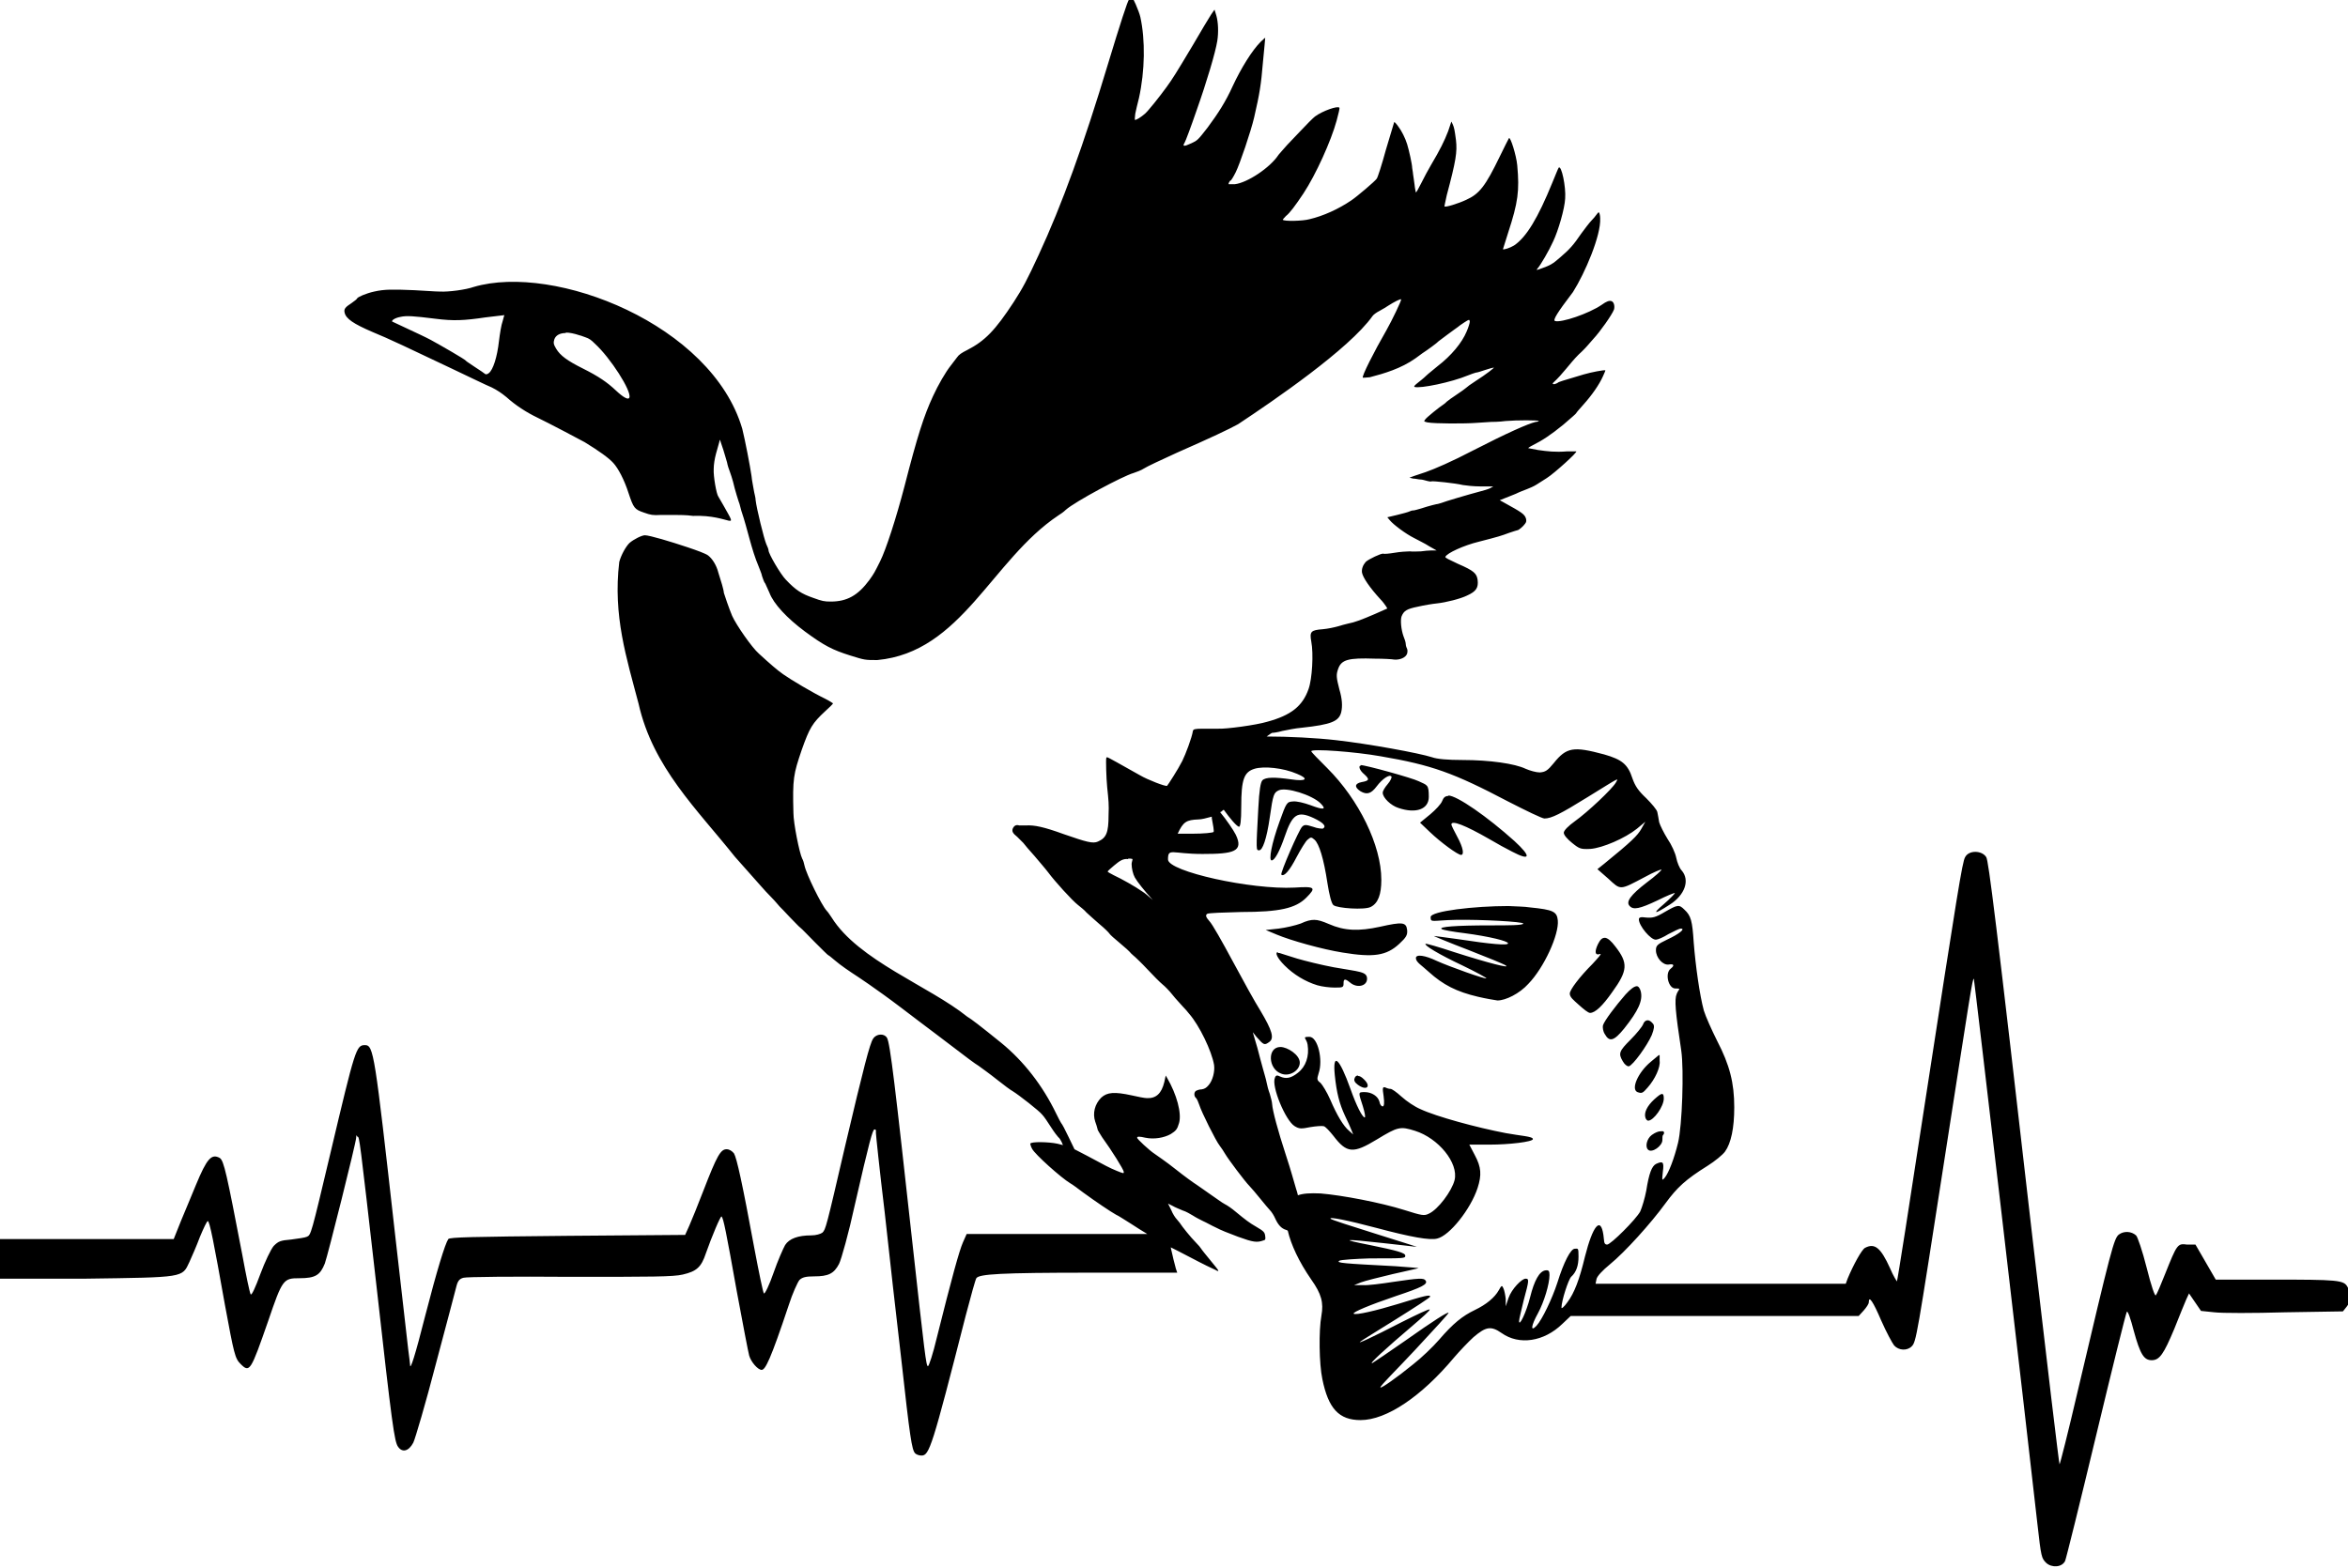 <svg viewBox="0 0 509.6 340.5" version="1.1" xmlns="http://www.w3.org/2000/svg">
  
  <g>
    <g id="svg2">
      <path d="M245,0c-.2,0-1.9,5.2-4.5,13.8-5.3,17.6-10,30.6-15.1,41.6-2.5,5.4-3.4,7.1-5.4,10.2-4,6.1-6.2,8.4-10.1,10.4-1.2.6-1.8,1-2.2,1.6-.3.4-.9,1.2-1.3,1.7-1.2,1.5-2.8,4.3-3.9,6.7-2,4.3-3.4,8.7-6.2,19.6-1.8,6.9-4,13.7-5.3,16.3-1.2,2.4-1.3,2.6-2.3,4-2.5,3.4-4.9,4.7-8.4,4.7-1.4,0-1.9-.1-3.8-.8-2.6-.9-3.8-1.7-5.9-3.9-1.2-1.2-3.8-5.7-3.8-6.4,0-.2-.2-.8-.5-1.4-.5-1.2-2.1-7.7-2.3-9.5,0-.6-.3-1.5-.4-2.2s-.4-2-.5-3.1c-.3-2.1-1.4-7.8-2-10.2-6.6-22.6-40.7-36-58.3-30.8-1.7.6-5.4,1.1-7.3,1-1,0-3.5-.2-5.6-.3-4.8-.2-6.5-.2-8.7.3-1.8.4-3.6,1.2-3.7,1.5,0,.1-.6.6-1.2,1-1.4.9-1.7,1.3-1.5,2.1.3,1.3,1.9,2.4,6.1,4.2,3,1.2,8.7,3.9,17.1,7.9,3.8,1.8,7.7,3.7,8.7,4.1,1.2.6,2.1,1.2,3.2,2.1,2,1.8,4.3,3.3,6.8,4.5,2.1,1,9.5,4.9,10.2,5.3,3.1,1.9,5.2,3.4,6.2,4.5,1.1,1.2,2.4,3.7,3.3,6.5,1.1,3.3,1.3,3.6,3.4,4.3,1.4.5,1.9.6,3.6.5,1,0,2.5,0,3.2,0,.7,0,2.4,0,3.8.2,8.3-.3,10,3.8,6.6-2.3-.5-.9-1-1.7-1.1-1.9-.4-.5-1.1-4.4-1-6,0-.9.2-2.2.5-3.3.3-1,.6-2.1.7-2.5.2-.8,0-.9.9,1.7.3.9.6,2.1.8,2.7.1.6.4,1.5.6,2,.2.5.5,1.5.7,2.2.4,1.8,1.3,4.6,1.4,4.8,0,0,.2.8.4,1.5,1.4,4.1,2.1,8.2,3.8,12.2.2.6.6,1.4.7,2,.2.5.4,1.3.7,1.6.2.4.6,1.3.9,2,.9,2.4,3.8,5.5,7.7,8.4,4.2,3.1,6,4,9.8,5.2,3.2,1,3.2,1,5.9,1,18.3-1.7,24.8-21.7,39.3-31.4.5-.3,1.2-.8,1.6-1.2,2-1.8,12.5-7.4,14.7-8,.6-.2,1.7-.6,2.3-1s3.8-1.9,7.1-3.4c7.5-3.3,11.3-5.1,13.3-6.2,7.7-5.1,24.1-16.3,29.2-23.5.2-.3.9-.8,1.5-1.1.7-.4,1.6-.9,2-1.2,1.1-.7,2.6-1.5,2.7-1.3.1.2-2,4.6-3.2,6.7-2.6,4.5-5.5,10.2-5.1,10.3,0,0,.7,0,1.5-.1,3.1-.8,6.8-1.9,9.9-4.1.4-.3,1.1-.8,1.5-1.1,1.1-.7,3.4-2.4,3.5-2.6,0,0,.9-.7,2-1.5,1-.7,2-1.5,2.2-1.6.2-.2.8-.6,1.4-1,1.1-.7,1.1-.7,1.2-.2,0,.3-.3,1.3-.7,2.2-1,2.4-3.3,5.2-6.3,7.5-.8.7-2,1.6-2.5,2.1-.5.5-1.4,1.2-1.9,1.6-.5.4-.8.7-.6.8,1.2.4,8-1,11.6-2.5.7-.3,1.4-.5,1.7-.6.3,0,1.2-.3,2.1-.6.9-.3,1.7-.5,1.8-.5.2,0-1.4,1.3-4.2,3.1-.8.5-1.6,1.1-1.8,1.3-.2.2-1.2.9-2.1,1.5-.9.6-1.9,1.3-2.1,1.5-.2.2-.5.5-.7.6-.8.5-3.8,2.9-4,3.3-.3.4-.3.4.5.6,1.6.3,8.2.3,10.7.1,1.4-.1,2.8-.2,3.1-.2.3,0,1.7,0,3.2-.2,2.4-.2,7.1-.2,7.2,0,0,0-.3.2-.7.2-1.7.4-6.2,2.4-13.6,6.2-4.6,2.4-8.3,4-10.3,4.7-.7.2-1.7.6-2.4.8l-1.1.4.8.2c.5,0,1.2.2,1.6.2.4,0,1,.2,1.4.3.4.1.8.2,1,.1.3-.1,5.2.4,6.8.8.6.1,2.3.3,3.8.3h2.8c0,0-.7.4-.7.4-.4.2-1.4.5-2.2.7-2.3.6-7.7,2.2-8.4,2.5-.3.1-.7.2-.7.2-.2,0-1.9.4-3.7,1-.7.2-1.4.4-1.5.4-.1,0-.5,0-.9.2-.4.2-1.6.5-2.8.8l-2.1.5.5.6c.8,1,3.5,3,5.3,3.9.9.5,2.4,1.2,3.3,1.8l1.6.9h-1.1c-.6,0-1.6.1-2.3.2-.7,0-1.8.1-2.4,0-.6,0-2.2.1-3.3.3-1.2.2-2.3.3-2.5.2-.4-.1-3.2,1.2-3.8,1.8-.6.7-.9,1.5-.8,2.3.2,1.1,1.7,3.3,4,5.8.5.5,1,1.2,1.2,1.5l.3.5-2.7,1.2c-2.8,1.2-4.3,1.8-5.9,2.1-.5.1-1.5.4-2.2.6-.7.2-2.1.5-3.2.6-2.6.2-2.9.5-2.5,2.7.5,2.6.2,8.1-.6,10.3-1.3,3.7-3.8,5.7-9,7.1-2.3.7-8.9,1.6-10.7,1.5-.6,0-2,0-3.2,0-1.8,0-2.1.1-2.2.5-.2,1.4-1.6,5.1-2.3,6.5-.9,1.8-3.1,5.2-3.3,5.4-.3.2-4.2-1.3-5.9-2.3-4.1-2.3-6.9-3.9-7.1-3.9,0,0-.2,0-.2.2-.1.4,0,4.3.2,6.3.3,2.9.4,3.7.3,6.1,0,3.8-.5,4.9-2.3,5.7-1.1.5-2.5.1-7.4-1.6-4.4-1.6-6.4-2-8.2-1.9-.6,0-1.3,0-1.5,0-.6-.2-1.1,0-1.4.7-.2.6,0,1,1,1.8.4.4,1,1,1.3,1.3.3.4,1.3,1.6,2.4,2.8,1,1.2,2.4,2.8,3,3.6,1.4,1.9,5.2,6.1,6.5,7.1.5.4,1.4,1.1,1.8,1.6.5.5,1.8,1.6,2.8,2.5,1.1.9,2.1,1.9,2.2,2.1s1.1,1.1,2.2,2,2.2,1.9,2.5,2.3c.4.4.8.7.9.8s1.3,1.2,2.6,2.6,2.8,2.9,3.3,3.3c.5.4,1.5,1.4,2.2,2.3s1.7,1.9,2.2,2.5c.5.5,1.1,1.2,1.4,1.6,2.2,2.5,4.9,8.1,5.4,11.1.2,1.4-.3,3.4-1.2,4.4-.5.6-.9.8-1.5.9-.5,0-1,.2-1.2.3-.5.3-.5,1.2,0,1.6.2.2.5.9.7,1.5.5,1.6,3.6,7.8,4.4,8.8.4.5.9,1.3,1.2,1.8.7,1.2,4.3,6,5.3,7,.4.4,1.4,1.6,2.3,2.7s1.8,2.2,2.1,2.5c.4.4.9,1.2,1.2,1.9.6,1.3,1.3,2.1,2.3,2.4.1,0,.3.1.4.2.7,3,2.4,6.7,5.1,10.6,2.2,3.1,2.7,5,2.2,7.8-.6,3.3-.5,10.5.2,13.8,1.3,6.4,3.6,8.9,8.3,8.9,5.6,0,13.2-5.1,20.3-13.6,1.2-1.4,3.1-3.4,4.2-4.4,2.7-2.3,3.8-2.5,6.1-.9,3.8,2.7,9.2,1.9,13.2-2l1.8-1.7h62.5l1.1-1.2c.6-.7,1.1-1.4,1.1-1.8,0-1.5.9-.2,2.7,4,1.1,2.5,2.4,4.9,2.8,5.4,1,1.1,2.8,1.2,3.8.2,1-1,1.1-1.8,7.2-41.1,5.5-35.3,6-38.9,6.3-38.7.1.1,11.4,96.8,13.8,118.4.8,7.2.9,7.4,1.9,8.4,1.2,1.1,3.4,1,4.1-.4.2-.4,3.2-12.5,6.7-27.1,3.5-14.6,6.5-26.7,6.7-27,.2-.3.8,1.4,1.5,4.1,1.4,5.1,2.2,6.4,3.9,6.4s2.6-1.3,4.9-6.8c1.1-2.8,2.3-5.7,2.6-6.4l.6-1.3,1.3,1.9,1.3,1.9,2.9.3c1.6.2,8.5.2,15.4,0l12.5-.2.8-1c1-1.2,1.1-2.8.2-4.3-.8-1.5-2-1.6-16.6-1.6h-12l-2.2-3.8-2.2-3.8h-1.8c-2.1-.3-2.2-.1-4.8,6.4-.9,2.3-1.8,4.4-2,4.6-.2.3-1-2-2-6-.9-3.6-2-6.8-2.3-7-1-.9-2.6-1-3.7-.2-1.1.8-1.7,3.2-9,34.2-2,8.6-3.8,15.7-3.9,15.7-.1,0-2.7-21.8-5.8-48.5-8.1-70.7-9.6-82.4-10.1-83.3-.9-1.5-3.8-1.6-4.6,0-.6,1-1.6,7.2-8.8,53.9-3.2,21-5.9,38.2-6,38.2,0,0-.8-1.2-1.5-2.9-2-4.4-3.3-5.5-5.4-4.4-.7.3-2.6,3.8-3.8,6.7l-.4,1.1h-54.3l.2-1c.1-.6,1.3-1.9,2.9-3.2,3.3-2.7,8.9-8.9,12.1-13.3,2.5-3.4,4.3-5.1,9.1-8.1,1.6-1,3.3-2.4,3.8-3.1,1.3-1.8,2-5.1,2-9.6,0-5.3-1-9.2-3.7-14.4-1.2-2.4-2.5-5.3-2.9-6.6-.9-3.3-1.8-9.7-2.2-14.8-.3-4.7-.6-5.8-2-7.1-1.2-1.2-1.5-1.1-4.3.5-2,1.2-2.7,1.3-4,1.2-1.3-.2-1.6,0-1.6.4,0,1.4,2.6,4.5,3.7,4.4.4,0,1.6-.5,2.7-1.2,1.2-.6,2.3-1.2,2.7-1.2,1.1,0-.4,1.2-3,2.4-2.1,1-2.4,1.3-2.4,2.3,0,1.6,1.5,3.3,2.8,3.1,1.1-.2,1.3.2.4.9-1.3,1-.5,4.3,1,4.3s.7.1.3,1.2c-.5,1.2-.3,3.7,1,12.3.6,4.2.2,16.3-.7,20-.8,3.3-2,6.5-2.9,7.6-.6.7-.6.6-.4-1.3.3-2.2,0-2.4-1.5-1.7-.9.5-1.5,2-2.1,5.8-.3,1.6-.9,3.6-1.3,4.5-.9,1.7-6.4,7.2-7.2,7.2s-.6-.9-.8-2.1c-.6-4.1-2.3-2-4,4.7-1.2,5-2.3,7.9-3.8,9.9-.7,1-1.3,1.5-1.3,1.2,0-1.5,1.5-6.1,2.1-6.7,1.1-1,1.6-2.4,1.6-4.4s-.1-1.7-.8-1.7c-.9,0-2.4,2.9-3.8,7.4-1.1,3.4-3.3,8-4.5,9.3-1.4,1.5-1.2,0,.3-2.7,1.3-2.4,2.5-6.3,2.5-8.3,0-.9-.2-1.1-.9-1-1.3.2-2.4,2.2-3.3,5.8-.8,3.2-2.4,6.6-2.4,5.2,0-.4.5-2.4,1-4.5,1.2-4.4,1.2-4.7.4-4.7s-3,2.2-3.7,4.2l-.6,1.8v-1.6c-.1-.9-.3-1.9-.5-2.3-.3-.7-.4-.7-1,.4-.9,1.6-2.7,3.1-5.2,4.3-2.7,1.3-4.7,2.9-7.8,6.5-1.3,1.5-3.8,3.9-5.6,5.3-3.3,2.7-7.1,5.4-7.1,5s3.4-3.7,7.5-8.1c4.1-4.4,7.4-8,7.3-8.1-.2-.2-3.1,1.6-9.6,6.2-3.3,2.3-6.4,4.4-6.9,4.7-1.1.5,2.8-3.1,8.7-8.1,2.1-1.8,3.8-3.3,3.7-3.5s-2.8,1.1-6,2.7c-6.8,3.5-9.7,4.8-9.1,4.3.2-.2,3.8-2.4,7.8-4.9s7.4-4.7,7.4-4.9c0-.5-1.2-.2-7,1.6-4.6,1.4-9.2,2.5-9.6,2.1-.3-.3,3.5-1.9,9.1-3.8,5.7-1.9,7.1-2.6,6.5-3.4-.4-.6-1.5-.5-7,.3-2.6.4-5.6.8-6.6.7h-1.9s1.5-.6,1.5-.6c.8-.3,3.9-1.1,6.9-1.8s5.5-1.2,5.6-1.3c0,0-2.2-.2-5-.4-11.4-.6-13-.7-12.2-1.2.4-.2,3.4-.4,6.6-.5,7.6,0,7.7,0,7.7-.6s-1.8-1.1-7.7-2.3c-6.6-1.3-5.9-1.4,3.1-.4,3.8.4,7,.8,7.1.8.1,0-4-1.3-9.1-2.9s-9.5-3-9.6-3.2c-.5-.5,3.6.3,10,2,7.5,2,11.5,2.7,13.1,2.3,2.7-.6,7.3-6.4,8.8-11,.9-2.8.8-4.5-.6-7.1l-1.2-2.3h4.5c4.1,0,9.3-.6,9.3-1.2s-2.7-.7-5.9-1.3c-6.3-1.2-15.1-3.6-18.5-5.2-1.2-.5-3-1.7-4.1-2.7s-2.1-1.7-2.4-1.7-.7-.1-1.1-.3c-.6-.2-.7,0-.4,1.9.2,1.5.1,2.2-.2,2.2s-.6-.4-.7-1c-.3-1.2-1.7-2.1-3.2-2.1s-1.4,0-.4,3.1c.4,1.3.6,2.4.4,2.4-.5,0-1.8-2.5-3.1-6.2-2.4-6.7-3.9-8.1-3.4-3,.4,3.9,1,6.2,2.2,8.8.6,1.2,1.2,2.6,1.4,3.1l.4,1-.9-.8c-1.2-1-2.6-3.3-4.1-6.8-.7-1.6-1.7-3.2-2.1-3.6-.8-.6-.8-.8-.4-2.1,1-2.9-.2-7.9-2-7.9s-.6.3-.4,1.7c.4,2.5-.4,4.8-2.1,6.1-1.5,1.2-2.6,1.4-3.9.8-.6-.3-.9-.3-1.1.3-.8,1.8,2.3,9.3,4.3,10.5,1,.6,1.4.6,3.4.2,1.2-.2,2.5-.3,2.9-.2s1.3,1.1,2.1,2.1c2.9,3.8,4.3,3.9,9.4.8,4.6-2.8,5.1-2.9,8.3-1.9,5.1,1.6,9.5,7,8.6,10.7-.6,2.4-3.6,6.4-5.6,7.3-1,.5-1.5.4-5.3-.8-5.1-1.6-13.4-3.2-18.2-3.6-2.3-.1-3.8,0-4.9.4-.1-.5-.3-1.1-.4-1.4-.3-1-.7-2.4-.9-3.1-.2-.7-.8-2.7-1.4-4.5-1.6-4.9-2.8-9.3-2.9-10.8,0-.4-.3-1.5-.5-2.2-.3-.8-.6-1.9-.7-2.5-.1-.6-.5-1.9-.8-3-.3-1-.8-3-1.2-4.5-.4-1.3-.7-2.4-1-3.4.3.4.6.7.8,1,1.6,1.8,1.7,1.9,2.8,1.1,1.1-.8.6-2.5-1.9-6.7-1.2-1.9-3.9-6.8-6.1-10.9-2.2-4.1-4.4-8-5-8.6-.8-.9-.9-1.3-.5-1.6.3-.2,3.6-.3,7.4-.4,8.3,0,11.8-.8,14.1-3.1,2.2-2.2,2-2.5-2.5-2.2-9.4.5-27.5-3.5-27.5-6.1s.8-1.2,7.5-1.2,9-.5,7.2-4.2c-.5-1-2-3.2-3.4-4.9.2,0,.3-.1.4-.2,0,0,.2-.2.4-.3,1.3,1.8,2.7,3.5,3.3,3.7.3,0,.5-1.2.5-4.4,0-5.9.6-7.5,2.9-8.2,2-.6,6.2-.2,9.2,1.1,2.7,1.1,2,1.7-1.3,1.2-3.5-.5-5.5-.5-6.2.2-.4.4-.7,2.1-.9,6.1-.5,9.3-.5,9.1.2,9.1s1.6-2.3,2.3-7.2c.7-5,.9-5.3,1.9-5.8,1.6-.8,7.3,1,9.1,2.8,1.4,1.4.7,1.5-2.2.4-1.4-.5-3-.9-3.8-.8-1.3.1-1.4.2-2.9,4.4-1.7,4.7-2.4,8.4-1.7,8.4s1.8-2.2,2.8-5.1c1.7-5,2.8-5.7,6.3-4.1,2.1,1,2.9,1.8,2,2.3-.2,0-1.1,0-2.1-.4-1.6-.5-1.9-.5-2.4,0-.7.7-4.8,10.1-4.5,10.4.6.5,1.8-.9,3.3-3.8.9-1.7,2-3.5,2.4-3.8.7-.6.8-.6,1.5,0,1,.9,2,4.1,2.8,9.4.4,2.6.9,4.5,1.3,4.8.8.7,6.8,1.1,8.1.4,1.6-.8,2.3-2.7,2.3-5.9,0-7.5-4.9-17.4-11.7-24.2-1.9-1.9-3.5-3.5-3.5-3.7,0-.6,9.5.1,15.1,1.1,11.1,1.9,15.8,3.6,27.6,9.8,3.9,2,7.4,3.7,7.9,3.7,1.5,0,3.5-1,9.3-4.6,7.3-4.5,6.8-4.3,6.2-3.2-.8,1.4-6.1,6.4-8.9,8.4-1.4,1-2.4,2-2.4,2.5s.8,1.4,1.8,2.2c1.6,1.3,1.9,1.4,4,1.3,2.6-.2,7.5-2.3,10.1-4.4l1.8-1.5-.9,1.6c-.8,1.4-2.1,2.7-8,7.5l-1.5,1.2,2.4,2.1c2.7,2.5,2.4,2.5,7.9-.4,1.8-1,3.5-1.7,3.6-1.6.1.1-1.3,1.4-3.2,2.8-3.5,2.7-4.6,4.2-3.7,5.1.8.9,2.2.6,6-1.2,2-1,3.7-1.7,3.8-1.6.1,0-1,1.2-2.4,2.4-2.6,2.2-2.1,2.3,1.3.1,3.3-2.1,4.4-5.3,2.6-7.4-.5-.5-1-1.8-1.2-2.8-.2-1-1-2.8-1.9-4.1-.8-1.3-1.6-2.9-1.8-3.6-.1-.7-.3-1.7-.4-2.2-.1-.5-1.2-1.8-2.4-3-1.7-1.6-2.4-2.6-3-4.3-1-3.1-2.3-4.1-6.1-5.2-6.7-1.8-8.2-1.6-11,1.9-1.3,1.6-1.8,1.9-3,2-.8,0-2.2-.4-3.1-.8-2.3-1.1-7.7-1.9-13.7-1.9-3.2,0-5.5-.2-6.6-.6-2.8-.9-13.7-2.9-20.8-3.7-4.3-.5-10.4-.8-15.1-.8.7-.5,1.2-.9,1.4-.8,0,0,1-.1,2-.4,1-.2,2.9-.6,4.2-.7,6.5-.7,8.1-1.4,8.6-3.4.3-1.3.2-2.9-.4-4.9-.7-2.7-.7-3.2-.3-4.4.7-2.1,2.2-2.5,8-2.3,1.8,0,3.7.1,4.2.2,1.2.1,2.5-.4,2.8-1.3.1-.4.1-.8,0-1-.1-.2-.3-.7-.3-1.1,0-.4-.3-1.2-.5-1.7-.5-1.4-.7-3.5-.4-4.3.5-1.2,1.1-1.6,3.6-2.1,1.3-.3,3.1-.6,4.1-.7,1.9-.2,5.1-1,6.5-1.7,2-.9,2.5-1.7,2.3-3.4-.2-1.4-.8-2-4.3-3.5-1.9-.9-2.8-1.3-2.7-1.5.3-.8,4-2.5,7.3-3.3,4.3-1.1,4.9-1.3,6.5-1.9.9-.3,1.8-.6,1.9-.6.2,0,1.2-.8,1.6-1.4.3-.4.3-.6.2-1.1-.3-1-1-1.4-4.8-3.5l-.9-.5,1-.4c.6-.2,1.7-.7,2.5-1,.8-.4,1.9-.8,2.4-1,.5-.2,1.5-.6,2.1-1s1.6-1,2.2-1.4c1.6-1,6.8-5.7,6.4-5.8,0,0-.9,0-2,0-2.6.2-4.2,0-6.3-.3-1-.2-2-.4-2.1-.4-.1,0,.3-.3.9-.6,2.2-1.1,4-2.3,6.7-4.5,1.5-1.3,2.8-2.4,2.8-2.5,0-.1.8-1,1.6-1.9,1.8-2,3.4-4.3,4.2-6.1.3-.7.6-1.3.5-1.3-.3-.1-3,.4-4.7.9-4.7,1.4-5.4,1.6-5.6,1.8-.1.1-.4.2-.7.3-.4,0-.5,0-.3-.3,2.1-1.9,3.6-4.2,5.5-6.1,1-.9,1.8-1.8,1.8-1.8,0,0,.7-.8,1.4-1.6,1.5-1.6,4.1-5.3,4.5-6.4.2-.7,0-1.6-.5-1.8-.5-.2-1.1,0-2.2.8-2.8,1.9-8.7,3.9-10.1,3.5-.5-.2.4-1.7,3.9-6.3,2.6-4.1,6.1-12.3,5.9-16,0-.7-.2-1.3-.3-1.3-.1,0-.3.2-.5.5-.2.3-.7.9-1.1,1.3-.4.4-1.4,1.7-2.2,2.8-1.7,2.5-2.5,3.4-4.6,5.2-1.6,1.4-2.1,1.7-4.1,2.4-1.1.4-1.1.4-.8,0,.7-.8,2.5-3.9,3.4-5.9,1.1-2.3,2.5-7.1,2.6-9.3.2-2.5-.8-7.3-1.4-6.7-.1.1-.7,1.6-1.4,3.3-3.1,7.6-5.6,11.8-8.3,13.6-.8.5-2.3,1-2.4.8,0,0,.5-1.6,1.1-3.5,2.2-6.7,2.5-9.2,2-14.7-.2-2.2-1.5-6.3-1.8-5.9-.1.2-1,1.9-2,4-3.1,6.4-4.4,8.1-7.3,9.4-1.7.8-4.6,1.7-4.7,1.4,0,0,.2-1.1.5-2.4,2-7.5,2.3-9.4,2-12-.3-2.3-.4-2.7-.7-3.4l-.3-.6-.7,2.1c-.8,2.1-1.8,4.1-3.7,7.3-.6,1-1.5,2.7-2.1,3.9-.6,1.2-1.1,2.1-1.2,2.1,0,0-.2-.8-.3-1.8s-.3-1.9-.3-2.1c0-.2-.1-.8-.2-1.4,0-.8-.7-3.9-1.1-5.2-.4-1.3-1.2-2.9-1.9-3.8-.4-.6-.8-1-.9-1,0,0-.8,2.7-1.8,6-.9,3.3-1.8,6.1-2,6.3-.3.5-4.3,3.9-5.5,4.7-2.8,1.9-6.1,3.4-9.1,4.1-1.4.4-5.6.5-5.8.1,0,0,.3-.4.7-.8.8-.6,2-2.2,3.8-4.9,2.7-4.1,6-11.4,7.2-15.8.4-1.5.7-2.7.6-2.8-.3-.5-3.7.7-5.3,1.9-.4.3-1.9,1.8-3.2,3.2-1.4,1.5-2.9,3-3.3,3.5s-1.1,1.2-1.4,1.6c-1.8,2.8-6.8,6.1-9.5,6.4-.7,0-1.3,0-1.3,0-.2,0,.2-.8.4-.8.1,0,.6-.8,1.1-1.8.9-1.8,3.3-8.9,4-11.9,1.2-5.2,1.5-7.1,1.9-11.9.3-2.9.5-5.4.5-5.4,0,0-.4.3-1,.9-1.8,1.8-4.2,5.6-6.1,9.7-1.5,3.3-3.1,5.8-5.4,8.9-2.1,2.7-2.2,2.8-3.5,3.4-1.7.8-2,.7-1.5-.1.2-.3,1.4-3.5,2.6-7,2.2-6.2,4.1-12.6,4.5-15.1.3-1.9.2-4.1-.2-5.5l-.4-1.3-.7,1c-.4.6-2.2,3.6-4,6.7-3.7,6.2-4.4,7.3-5.7,9.1-1.6,2.2-4,5.2-4.7,5.8-.8.7-2,1.5-2.2,1.3,0,0,0-.7.1-1.3.1-.6.5-2.2.8-3.4,1.3-5.9,1.4-12.6.3-17.6-.3-1.3-1.7-4.5-2-4.6h0ZM109.5,68.3s-.2.6-.4,1.4c-.3.8-.6,2.7-.8,4.3-.4,3.6-1.3,6.3-2.2,7-.4.3-.6.3-.8.2-.1-.1-1.1-.8-2.2-1.5-1-.7-2-1.3-2-1.4-.2-.3-5.4-3.3-7.6-4.5-1.1-.6-3.5-1.7-5.2-2.5-1.7-.8-3.2-1.5-3.2-1.5-.1-.3.7-.8,1.8-1,1.3-.3,2.8-.2,7.6.4,3.9.5,6.2.4,10.9-.3.8-.1,4.1-.5,4.2-.5h0ZM122.8,72.2c.8,0,1.8.2,3,.6.5.1.8.3,1.2.4.9.3,1.3.6,2.1,1.4,3.4,3.1,8,10.3,7.5,11.7-.2.6-1.3,0-2.9-1.5-1.9-1.8-3.8-3.1-7.2-4.8-3.4-1.7-4.9-2.8-5.8-4.3-.6-1-.6-1.3-.4-2,.3-.9,1.2-1.4,2.5-1.4h0ZM140,116.2c-.7,0-2.5.9-3.4,1.7-.8.8-1.8,2.6-2.2,4.1-1.4,11.7,1.6,20.9,4.2,30.8,3.1,13.8,12.7,22.9,20.9,33.2.8.9,3.2,3.6,5.5,6.2.6.7,1.7,1.9,2.5,2.7s1.5,1.7,1.7,1.9c.2.2,1.2,1.2,2.2,2.3,1,1,2,2.1,2.3,2.3.3.2,1.7,1.7,3.2,3.2,1.5,1.5,2.8,2.8,2.9,2.8.1,0,.8.6,1.4,1.1,1.3,1.1,2.9,2.2,5.2,3.7.8.5,3.2,2.2,5.3,3.7s5.5,4.1,7.6,5.7,5.6,4.2,7.8,5.9c2.2,1.7,4.6,3.5,5.3,3.9.7.5,2.5,1.8,4,3,1.5,1.2,3,2.3,3.4,2.5,1.3.8,5.8,4.3,6.4,5.1.4.4,1.2,1.6,1.9,2.7s1.4,2,1.6,2.2c.2.1.5.6.7,1l.3.7-1.2-.3c-1.8-.4-5.8-.5-5.9,0,0,0,.1.6.4,1.1.6,1.2,6.3,6.3,8.3,7.5.4.2,1.6,1.1,2.8,2,2.6,1.9,6,4.2,7.1,4.8.5.2,2,1.2,3.3,2,1.1.7,2.3,1.5,3.5,2.2h-39.2l-.8,1.8c-.8,1.8-2.4,7.6-5.7,20.8-.8,3.4-1.7,6.1-1.9,6.1-.4,0-.7-2.6-3.4-27-3.7-33.5-4.8-43.2-5.5-44.3-.6-1-2.3-.9-3,.2-.7,1-2,6-6.1,23.4-4.1,17.7-4.2,18-4.9,18.7-.4.3-1.4.6-2.4.6-2.9,0-4.8.7-5.7,2.1-.4.7-1.6,3.4-2.5,6-.9,2.6-1.9,4.7-2.1,4.5-.2-.2-1.1-4.6-2.1-9.9-2.6-14.1-3.8-19.5-4.4-20.5-.4-.5-1-.9-1.6-.9-1.3,0-2.1,1.4-5,8.9-1.2,3.1-2.6,6.6-3.1,7.7l-.9,2-25.5.2c-20.9.2-25.6.3-25.9.7-.7,1-2.5,6.9-5,16.6-2.2,8.7-3.3,12.1-3.3,10.7,0-.3-.2-1.7-.4-3.3s-1.5-13-2.9-25.4c-4.4-39.1-4.6-40.7-6.5-40.7s-2.1.7-7.5,23.5c-4.2,17.7-4.2,17.7-5.1,18.1-.4.2-1.9.4-3.4.6-2.4.2-2.8.4-3.8,1.4-.6.7-1.9,3.4-2.9,6.1-1.1,3-1.9,4.7-2.1,4.4-.2-.3-1-4.1-1.8-8.5-3.4-17.7-4-20.5-4.9-21.1-1.8-1-2.8.1-5.2,5.9-.8,2-2.3,5.5-3.2,7.7l-1.6,4H0v8.6h18.5c21.6-.3,21-.2,22.6-3.6.5-1.1,1.6-3.6,2.3-5.5.8-1.9,1.5-3.4,1.7-3.4.4,0,1.3,4.6,3.7,18.1,2,10.8,2.2,11.7,3.4,12.9,2,2,2.2,1.6,6-9.3,3.1-9.1,3.3-9.3,6.8-9.3s4.5-.7,5.5-3.2c.6-1.6,6.8-26.3,6.8-27.3s.2-.2.3-.2c.4,0,.4-.2,4.1,32.3,3.4,30.4,3.9,33.9,4.7,35,.9,1.3,2.3,1,3.3-.9.4-.8,2.7-8.6,4.9-17.1,2.3-8.6,4.3-16.2,4.5-17,.3-1.1.7-1.5,1.5-1.7.6-.2,11-.3,23.1-.2,17.8,0,22.4,0,24.5-.5,3-.7,4-1.6,5-4.6,1.3-3.7,3.2-8.2,3.4-8,.4.3,1,3.3,3.3,16.2,1.3,7,2.5,13.3,2.7,14,.4,1.4,1.9,3.1,2.7,3.1s1.9-2.1,5.9-14.1c.8-2.5,1.9-4.9,2.3-5.4.6-.6,1.4-.8,3.2-.8,3.1,0,4.3-.6,5.4-2.7.5-1,2.1-6.7,3.4-12.7,3.2-14,3.9-16.5,4.3-16.5s.3.3.3.7.8,8.1,1.9,17.2c1,9.1,2.6,23.5,3.6,31.9,1.9,17.2,2.3,19.7,3,20.5.3.3.9.5,1.4.5,1.7,0,2.3-1.8,9.6-30.4,1.1-4.2,2.1-7.8,2.3-8.1.6-.9,5.1-1.2,24.8-1.2h18.8s-.3-.9-.3-.9c-.1-.5-.5-1.8-.7-2.8-.1-.6-.3-1.1-.4-1.8,0,0,0,0,0,0,.6.3,2.4,1.2,3.9,2s3.3,1.7,3.9,2c.6.3,1.5.7,1.9.9.5.3.7.3.6.1,0-.1-.9-1.2-1.8-2.3-.9-1.1-1.8-2.2-1.9-2.4-.1-.2-.6-.8-1.2-1.4-1.1-1.1-3-3.5-3.3-4-.1-.2-.5-.6-.8-1-.3-.3-.9-1.2-1.2-2l-.7-1.4,1,.5c.5.3,1.5.7,2.2,1,.7.2,1.7.8,2.2,1.1.6.4,1.6.9,2.2,1.2.7.3,1.9,1,2.8,1.4.9.5,2.9,1.3,4.8,2,3.3,1.2,4.1,1.3,5.5.8.4-.1.5-.2.4-.9-.1-.9-.3-1.1-2-2.1-1.4-.8-2.2-1.4-4.5-3.3-.7-.6-1.7-1.3-2.3-1.6s-1.9-1.3-3.1-2.1-2.5-1.8-3-2.1c-.5-.3-2.6-1.8-4.6-3.4s-4.1-3-4.5-3.3c-1.1-.7-3.9-3.3-3.8-3.5,0-.3.5-.3,1.8,0,1.9.4,4.1,0,5.5-.8,1.1-.7,1.4-1,1.8-2.4.6-2.1-.5-6.2-2.6-9.8l-.3-.5-.3,1.4c-.6,2.5-1.8,3.6-3.8,3.5-.5,0-2-.3-3.3-.6-3.7-.8-5.3-.7-6.6.5-1.4,1.4-1.9,3.4-1.3,5.2.2.5.4,1.2.5,1.6,0,.3.6,1.1,1,1.8,2.1,2.9,4.6,6.9,4.7,7.5,0,.4,0,.4-1.5-.2-1.7-.7-2.4-1.1-6.5-3.3l-2.7-1.4-1.3-2.7c-.7-1.5-1.4-2.8-1.6-3-.1-.1-.6-1.1-1.1-2.1-2.9-6-7-11.3-11.9-15.3-4.7-3.8-6.4-5.1-7.4-5.7-8.2-6.6-23.6-12.2-29.4-21.5-.3-.4-.7-1.1-1.1-1.5-1.1-1.2-4.4-7.9-4.8-9.8-.1-.5-.3-1.2-.5-1.5-.6-1.2-1.9-7.7-1.9-9.9-.2-7.5,0-8.4,1.8-13.7,1.7-4.8,2.3-5.8,5.1-8.4.9-.8,1.7-1.6,1.7-1.7,0,0-.7-.5-1.7-1-2.7-1.3-7.4-4.1-9.1-5.3-1.3-.9-2.9-2.3-5.3-4.5-1.5-1.3-4.9-6.2-5.8-8.2-.6-1.4-1.7-4.6-1.8-5,0-.3-.2-1.1-.4-1.8-.2-.7-.6-1.9-.8-2.6-.4-1.6-1.3-3-2.2-3.7-.5-.4-2.4-1.1-4.5-1.8-3.6-1.2-8.2-2.6-9.3-2.6h0ZM295.4,166.2c-.7,0-.3,1.1.7,1.9,1.2,1.1,1.1,1.4-.6,1.7-1.5.3-1.6,1.1-.2,2,1.4.8,2.3.5,3.5-1.1,1.2-1.6,2.8-2.7,3.2-2.1.1.2-.2.9-.8,1.6s-1.1,1.5-1.1,1.9c0,1.1,1.8,2.8,3.4,3.3,3.8,1.3,6.6.3,6.6-2.4s-.3-2.5-2.2-3.4c-1.4-.7-11.5-3.5-12.6-3.5h0ZM314.4,172.8c-.7,0-1.1.3-1.4,1.1-.2.6-1.4,1.9-2.6,2.9l-2.2,1.8,2.1,2c2.4,2.3,6.1,5,6.8,5s.5-1.5-.8-3.9c-.7-1.3-1.3-2.5-1.3-2.7,0-1,2.9.1,8.3,3.2,1.5.9,3.7,2.1,4.9,2.7,4,2.1,4.2,1.1.5-2.3-5.9-5.3-12.5-9.9-14.4-9.9h0ZM263,177.4c0,0,0,.1,0,.2.3,1.5.5,2.8.4,3-.1.2-2.2.4-4.7.4-1.4,0-2.3,0-3.1,0,1.2-2.6,1.9-3,4.5-3.1.7,0,1.8-.3,2.9-.6h0ZM244.9,186.4c.3,0,.6,0,.9.1,0,.3-.2.7-.2,1.1,0,.9.3,2.2.7,2.9.5.9,2,2.8,3.9,4.9-.9-.8-1.7-1.5-2.2-1.8-1.7-1.2-4.6-2.8-6.3-3.6-.8-.4-1.3-.7-1.3-.8,0-.1.7-.7,1.4-1.3,1.2-1,1.9-1.5,3-1.4h0ZM327.4,196.7c-7.4,0-16.9,1.1-16.9,2.4s.3.7,5.5.6c5.4-.1,14.6.4,14.6.8s-3.2.4-7.2.4c-7.4,0-11.3.3-10.5.8.3.2,2.5.6,5,.9,5.3.7,9.4,1.7,9.4,2.2s-3.6.2-10.8-.9c-2.8-.4-5.2-.7-5.3-.7s3.2,1.4,7.4,3c4.1,1.6,7.8,3.1,8.2,3.4,1.1.7-3.7-.5-11.2-2.9-3.3-1.1-6.1-1.9-6.2-1.8-.4.3,2.9,2.3,8,4.7,2.9,1.4,5.3,2.7,5.2,2.8-.3.2-7.9-2.5-10.8-3.8-2.5-1.2-4.5-1.5-4.5-.6s1.3,1.6,2.8,3c3.1,2.8,6,4.3,10.7,5.4,1.7.4,3.5.7,4.2.8,1.8,0,4.8-1.5,6.7-3.6,3.4-3.5,6.7-10.7,6.4-13.8-.2-1.9-1-2.3-6-2.8-1.3-.2-2.9-.2-4.7-.3h0ZM285.3,199.7c-.9,0-1.7.2-3,.8-1.1.4-3.2.9-4.8,1.1l-2.8.3,2.4,1c3.1,1.3,9.9,3.2,14.3,3.9,6.7,1.1,9.5.7,12.3-1.9,1.5-1.4,1.8-1.9,1.7-3-.2-1.7-1-1.8-5.9-.7-4.6,1-7.7.9-11.1-.6-1.4-.6-2.3-.9-3.2-.9h0ZM348.3,203.6c-.6,0-1,.4-1.5,1.4-.8,1.7-.6,2.5.5,2.1.4-.1-.4.8-1.7,2.2-2.8,2.8-4.9,5.6-4.9,6.4s.8,1.4,1.9,2.4,2.1,1.8,2.5,1.8c1.1,0,2.7-1.5,4.8-4.5,3.4-4.7,3.5-6.3.7-9.9-.9-1.2-1.6-1.8-2.2-1.9h0ZM277.4,206.7c-.8,0-.2,1.3,1.4,2.9,2,2,4.5,3.5,7.1,4.3,1,.3,2.7.5,3.7.5,1.8,0,2,0,2-.9s.2-1.2,1.4-.2c1.5,1.3,3.7.8,3.7-.8s-1.6-1.5-7.2-2.5c-2.7-.5-6.3-1.4-8-1.9s-3.4-1.1-3.8-1.2c-.2,0-.3,0-.4,0h0ZM355.3,214.1c-.6,0-1.4.6-2.5,1.8-2.1,2.4-4.6,5.7-4.9,6.7-.1.4,0,1.3.4,1.9,1,1.8,2,1.5,4.2-1.2,3.1-3.9,4.1-6.1,3.6-8.1-.2-.7-.5-1.1-.9-1.1ZM357.6,221.5c-.4,0-.8.3-1,.9-.2.5-1.4,2-2.7,3.3-2.5,2.5-2.7,3-1.7,4.7.4.7.9,1.1,1.3,1.1.9-.2,4-4.5,5-6.8.5-1.3.6-2,.3-2.4-.4-.5-.8-.8-1.2-.8h0ZM277.9,227.3c-2.9,0-2.7,4.8.2,5.8,1.8.7,4-.7,4-2.4s-2.7-3.4-4.2-3.4h0ZM360.1,229l-1.8,1.5c-2.8,2.3-4.4,6-2.9,6.6.9.3,1.1.3,2.2-1,1.6-1.8,2.8-4.4,2.6-5.8v-1.2q-.1,0-.1,0ZM294.7,233.5c-.3,0-.6.2-.7.6-.2.4,0,.9.7,1.4,1.9,1.4,3,.4,1.3-1.2-.5-.5-.9-.7-1.2-.7h0ZM360.7,237.5c-.3,0-.8.4-1.7,1.2-1.5,1.4-2.2,2.8-1.9,3.9.1.4.4.7.6.7,1.2,0,3.4-3.1,3.4-4.8,0-.7-.1-1-.4-1h0ZM360.4,245.6c-.5,0-1.2.3-1.9.8-1.1.8-1.5,2.6-.8,3.2.8.8,3.1-.8,3.1-2.1s.1-.9.3-1.3c.2-.5-.1-.7-.6-.6h0Z" id="path3810"></path>
    </g>
  </g>
</svg>